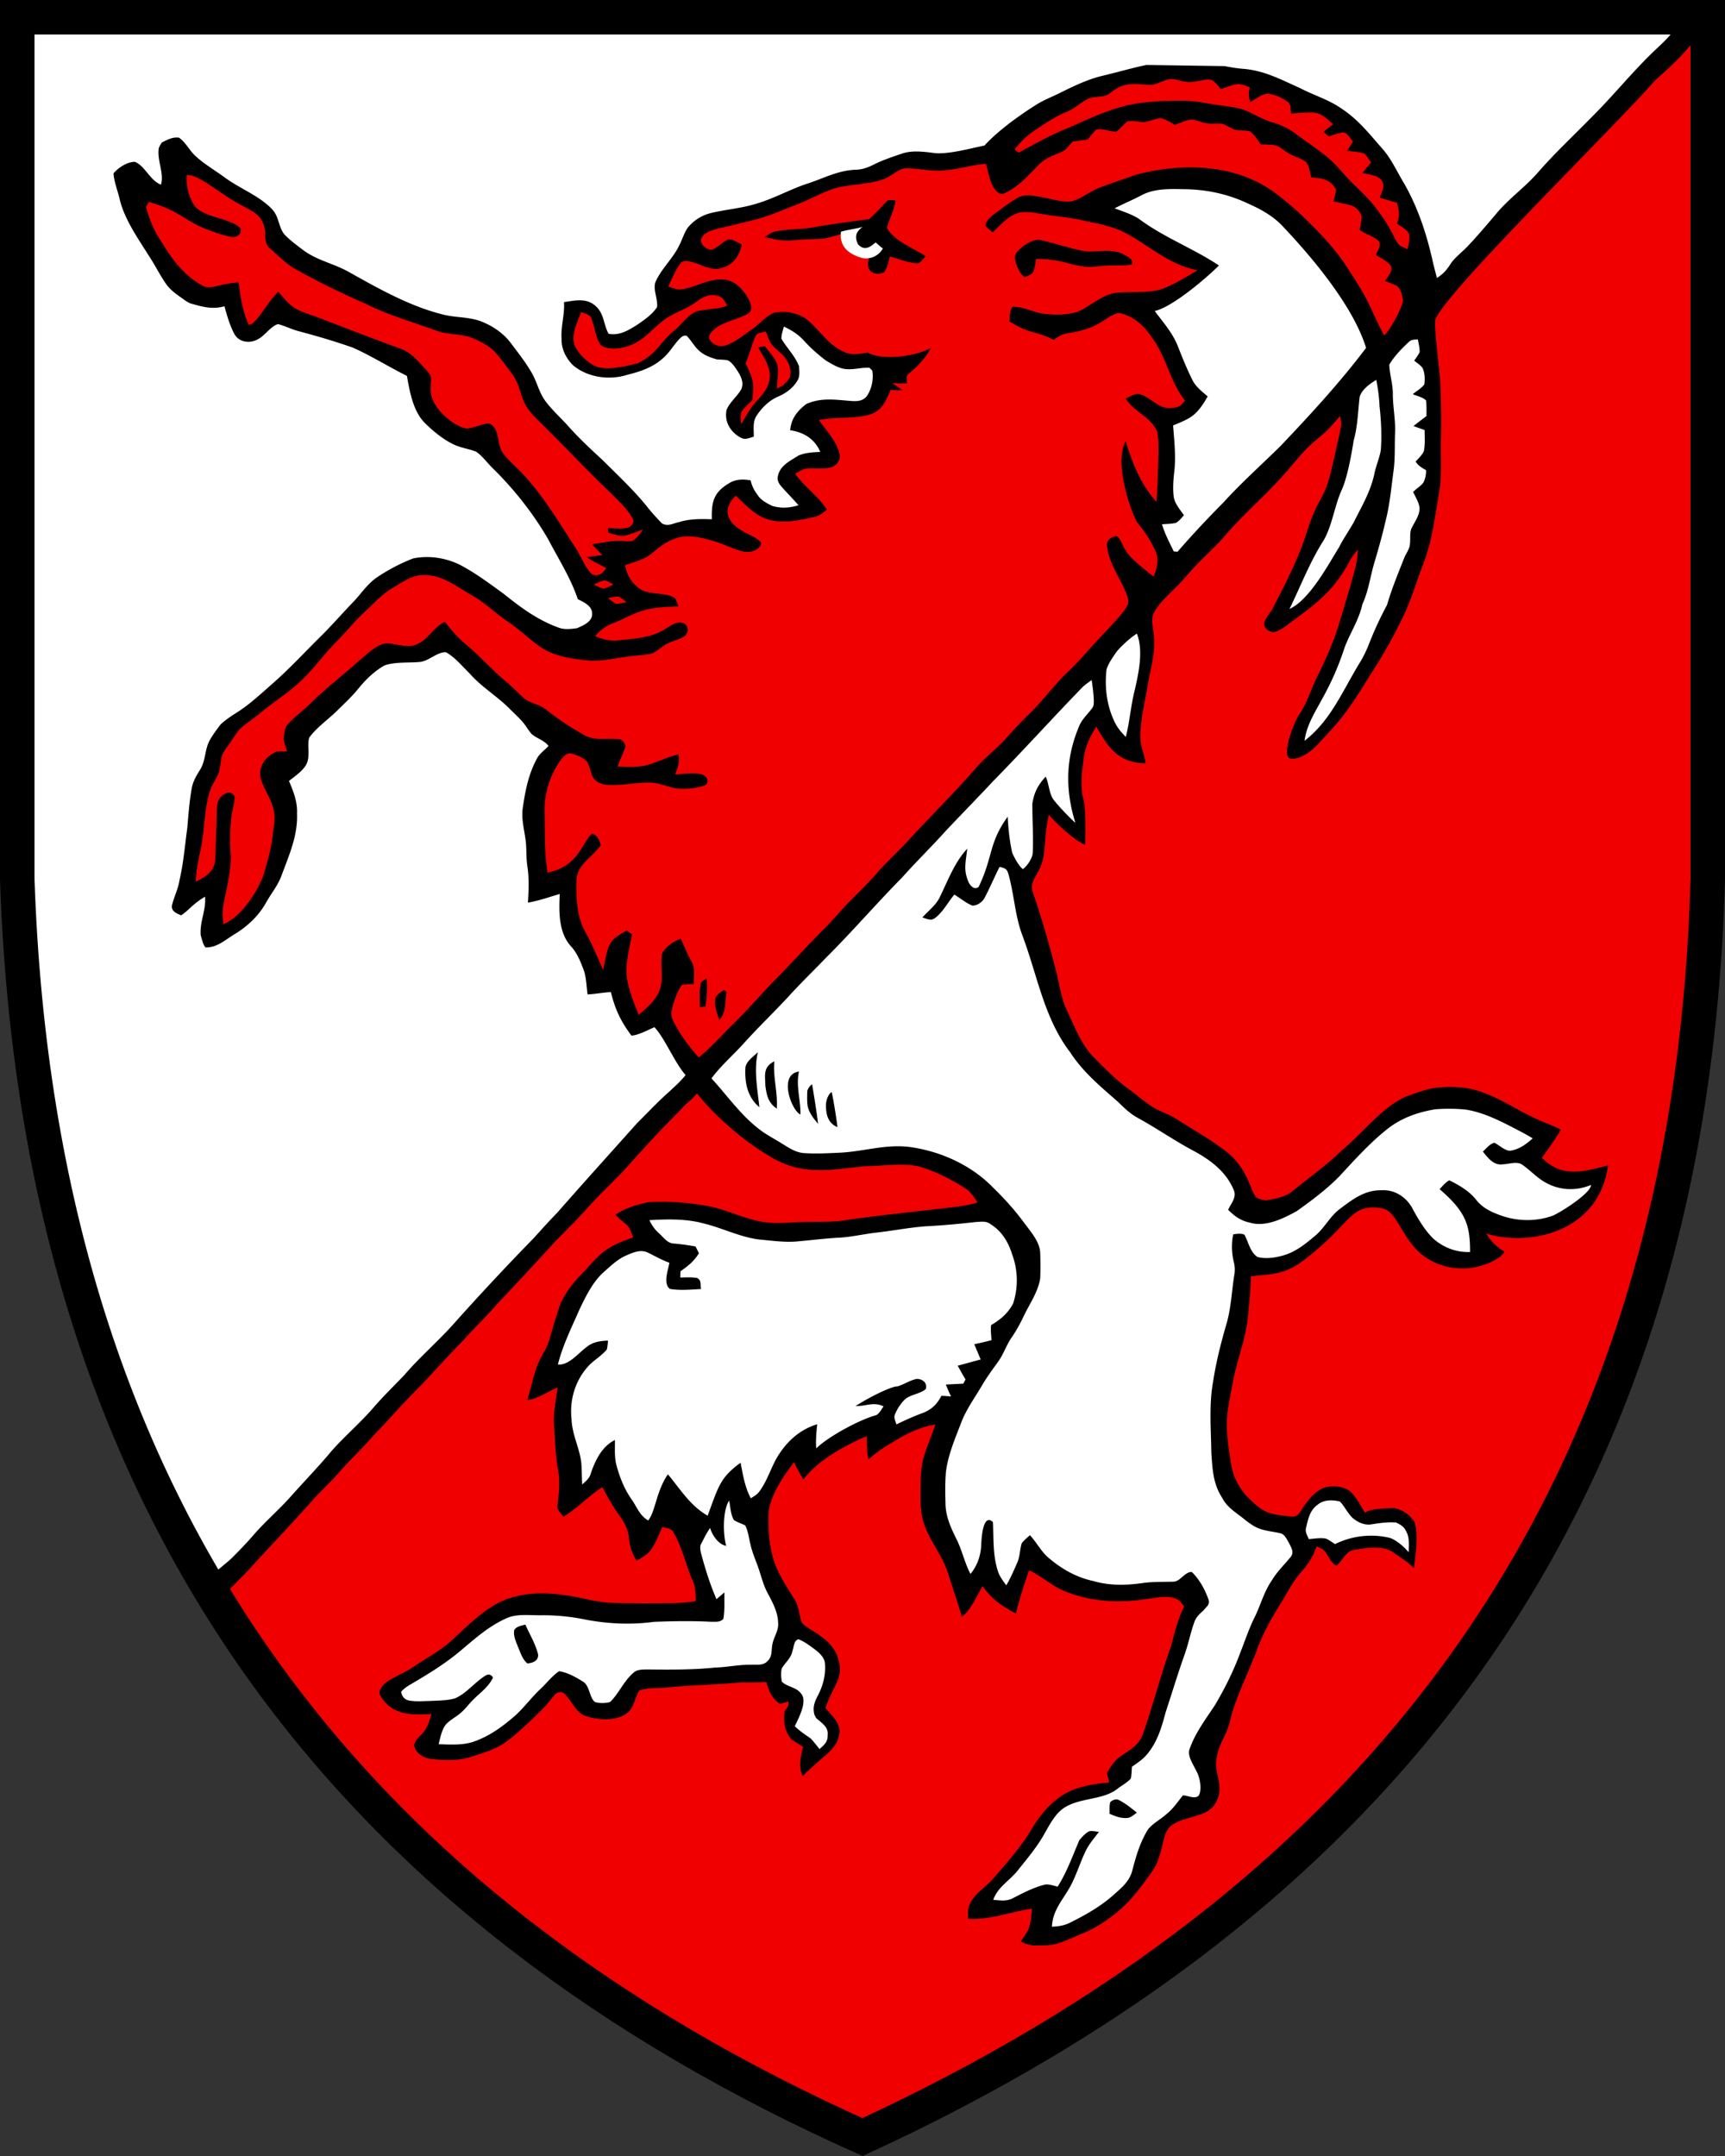 <?xml version="1.0" encoding="UTF-8"?>
<svg width="400" height="500" xmlns="http://www.w3.org/2000/svg">
<rect width="100%" height="100%" fill="#333333" stroke="none"/>
<path d="M4 4v199.84c2.146 64.343 17.227 117.61 42.88 161.594 4.315 7.1 8.929 14.036 13.747 20.78 4.427 5.867 8.621 11.725 13.539 17.206 2.177 2.562 4.23 5.2 6.63 7.56 4.923 5.592 10.386 10.715 15.62 16.018 3.396 3.167 6.924 6.201 10.334 9.363 12.127 10.418 25.002 19.95 38.627 28.315 13.424 8.281 27.449 15.487 41.922 21.752 4.821 1.879 9.674 3.683 14.472 5.627 1.37.508 2.59 1 4.034.363 1.095-.447 2.182-.852 3.277-1.28C320.799 436.742 392.106 347.807 396 203.84V4H4z"/>
<path d="M396 5.357c-.686 1.006-1.387 1.893-2.064 2.948l-4.108 4.642c-3.604 3.663-4.05 3.824-6.273 5.96-9.288 10.64-50.847 51.278-50.783 55.622.046 4.69.884 9.468 1.191 14.133.17 4.473.305 8.929.158 13.4-.137 4.257.3 8.111-.447 12.291-.962 5.678-1.594 11.104-3.67 16.52-1.388 3.538-2.46 7.199-3.969 10.682-2.406 5.285-5.323 10.404-8.494 15.271-1.352 2.21-2.713 4.396-4.18 6.508-1.465 2.112-3.037 4.148-4.806 6.055-1.178 1.265-2.315 2.574-3.54 3.789-1.562 1.59-4.2 3.14-5.86 2.715-1.846-.543.288-6.972 1.896-9.873 2.067-2.837 2.86-6.128 4.451-9.203 1.37-2.69 2.545-5.466 3.686-8.262 1.517-4.06 2.587-8.297 3.898-12.45.353-1.394.794-2.827 1.147-4.27.353-1.445.616-2.9.619-4.344a13.532 13.532 0 0 0-2.066 2.955c-3.454 6.53-8.044 9.934-13.121 13.607-1.283.949-2.766 2.25-4.356 2.562-1.174-.124-2.401-.984-2.117-2.305.39-1.086 1.21-2.059 1.838-3.021 3.02-5.878 6.142-11.815 8.094-18.172.742-2.329 1.636-4.6 2.8-6.754a27.855 27.855 0 0 0 1.838-3.928c.317-.912.564-1.844.793-2.783.894-3.589 1.673-7.19 2.424-10.81.16-.83-.086-1.57-.232-2.39-.326.376-.648.753-.97 1.13-1.323 1.644-2.835 3.056-4.49 4.367-2.703 2.172-4.611 4.747-6.884 7.341-4.674 5.403-10.2 9.988-14.793 15.455-1.815 2.026-3.805 3.802-5.697 5.75-1.75 1.778-3.268 3.75-5.041 5.51-1.756 1.792-3.93 3.667-5.153 5.871-1.008 1.596-.256 3.813-.174 5.6.422 4.18-.799 7.667-1.459 11.719-.665 3.812-1.634 7.75-1.666 11.627-.018 1.098.23 2.127.51 3.143s.596 2.02.711 3.072c-6.653-.174-8.769-3.997-11.43-8.527-1.27 2.044-2.546 4.513-2.848 6.873-.395 3.19-.939 6.28-.275 9.455.282.785.443 2.103.522 3.955.078 1.85.075 4.235.029 7.156-2.457-1.082-6.446-4.69-8.434-7.02-.458 2.054-.723 4.145-.865 6.243-.103 1.146-.17 2.25-.352 3.33-.18 1.08-.475 2.132-1.037 3.17-.825 1.788-2.206 3.205-1.441 5.29 2.122 6.188 3.904 12.476 5.527 18.81.692 2.928 1.054 5.8 2.37 8.545 1.754 3.736 3.402 8.122 6.353 11.03 2.484 2.527 5.08 5.13 7.94 7.206 1.667 1.223 3.25 2.55 4.933 3.756 1.893 1.37 4.063 1.879 6.039 3.125 4.037 2.594 8.083 4.818 11.896 7.806a15.661 15.661 0 0 1 2.945 3.149 19.567 19.567 0 0 1 2.078 3.787c.51 1.118.885 2.412 1.623 3.402.54.532 1.54.643 2.254.812 1.961-.31 4.225-.705 5.883-1.851 4.024-3.323 8.286-6.264 12.016-9.95 2.329-1.922 4.58-4.341 6.936-6.597 2.356-2.256 4.817-4.35 7.572-5.627 2.67-.912 5.06-1.962 7.92-2.182 2.703-.188 5.604-.15 8.226.592 1.948.55 3.745 1.301 5.49 2.156 1.748.856 3.444 1.817 5.196 2.782 4.513 2.473 7.165 3.142 9.244 4.265-1.68 2.831-3.02 4.563-4.422 6.533 4.761 4.822 9.798 3.157 15.355 1.772-.571 4.04-2.054 7.232-4.098 9.697a17.656 17.656 0 0 1-3.443 3.17c-3.778 2.66-8.43 3.834-12.771 3.955-2.896.08-5.656-.307-7.93-1.035.733 1.398 2.444 3.223 4.225 4.193-.252.548-.819 1.06-1.473 1.502a12.8 12.8 0 0 1-1.996 1.075c-4.85 2.1-10.553 1.722-14.916-1.33-3.062-2.1-4.603-5.178-6.523-8.221-.92-1.412-1.855-2.768-3.63-3.098-1.827-.298-4.013-.257-5.609.801-1.594 1.023-2.941 2.596-4.261 3.947a68.006 68.006 0 0 1-8.227 7.393c-1.527 1.132-3.263 2.14-5.105 2.658-2.333.664-4.63.696-7.06 1.008-.09 3.176-.392 6.349-.69 9.512-.564 5.306-2.646 10.049-3.54 15.26-.325 1.767-.697 3.485-.97 5.21s-.445 3.455-.367 5.245c.11 2.992.576 5.988 1.09 8.935.796 4.074 3.402 7.273 6.697 9.656 1.92 1.44 4.618 1.628 6.941 1.866 2.026.417 2.444-1.647 3.512-2.893 1.265-1.719 2.818-3.481 5-3.95 1.97-.383 4.464-.038 5.857 1.538 1.17 1.31 1.989 2.978 2.928 4.463 1.06-.882 3.875-.945 5.836-1.096 2.255-.16 4.556 1.466 5.7 3.322.845 3.244.18 7.219-.165 10.576a23.389 23.389 0 0 0-2.639-2.129c-.829-.582-1.64-1.1-2.539-1.74-2.364-1.348-5.872-.787-8.443-.379-2.19.18-2.84 2.393-4.344 3.717-1.232-.518-1.81-2.158-2.613-3.18-.467-.742-1.256-.93-2.008-1.3-.806 2.227-1.833 3.983-3.422 5.748-2.14 2.342-3.396 5.075-5.074 7.724-1.975 3.204-3.818 6.425-5.137 9.963-1.751 4.734-3.98 9.232-5.62 14.021-.704 2.15-.977 4.272-2.017 6.315-.87 1.742-1.654 3.482-1.96 5.425-.473 2.25.669 4.415.683 6.811.1 2.232-1.023 4.448-2.994 5.54-2.424 1.268-5.695 1.486-7.96 3.044-1.53 1.091-1.812 2.818-2.247 4.518-.495 2.255-1.093 4.41-2.445 6.32-2.158 3.057-4.502 6.283-7.33 8.744-2.704 2.37-5.724 4.36-9.065 5.71-2.415.964-5.036 2.433-7.635 2.589-2.273.1-4.33.382-6.365-.865.573-.875 1.164-1.741 1.701-2.635.256-.734.475-1.467.59-2.233.124-.916.196-1.825.27-2.746-5.042.775-9.557 2.65-14.771 2.362-.01-.926-.128-1.994.156-2.883 1.067-2.89 3.66-4.17 5.656-6.446 3.077-3.56 6.255-7.115 8.711-11.146 1.97-3.414 4.8-6.904 8.352-8.746 2.448-1.283 5.065-1.837 7.787-2.181.679-.077 1.363-.145 2.04-.223-.177-.724-.364-1.445-.552-2.164.94-1.508 1.751-2.951 3.281-3.945 2.082-1.443 4.079-2.487 5.051-4.989 2.374-6.746 4.102-13.71 6.545-20.43.802-3.208 1.606-6.305 3.055-9.298-.298-.38-.603-.756-.914-1.127-1.947-1.714-4.893-.922-7.229-.68-6.806 1.183-13.744.79-20.137-1.947-2.718-1.287-4.96-3.35-7.705-4.625-1.205 3.54-2.197 6.632-3.049 10.018-3.35-1.723-5.705-3.442-7.709-6.336-1.42 2.296-2.608 5.466-4.812 7.088-1.105-3.685-2.203-6.89-3.438-10.736-1.306-3.762-4.245-7.186-5.418-11.055-.802-2.57-.733-5.053-.728-7.711.04-2.75.06-5.35.888-8.002.756-2.393 1.816-4.67 2.535-7.077-3.267.582-6.302 1.919-9.11 3.65-1.577.999-3.496 1.902-6.343 4.433-.504-1.672-.353-3.598-.441-5.34-2.46.959-4.816 2.237-7.098 3.566-3.116 1.908-5.49 3.81-7.588 6.4-.642-.847-1.695-3.03-2.203-3.96-2.33 3.164-5.205 7.158-5.851 11.352-.21 4.766.135 10.02 2.386 14.328 1.022 2.13 2.339 4.07 3.563 6.082 1 1.604 1.08 3.28 1.58 5.039.216.853 1.32 1.407 1.988 1.884 2.296 1.425 4.493 2.77 5.881 5.184 1.12 2.076 1.55 4.793.504 6.979-.944 2.058-2.053 4.005-2.736 6.177 1.164 1.362 2.891 2.967 3.226 4.778.247 2.443-1.168 4.394-2.914 5.925-1.934 1.627-3.796 3.29-5.592 5.073-.907-1.827-.635-4.056.102-6.795-.885-.55-1.775-1.095-2.65-1.664a6.813 6.813 0 0 1-1.555-3.057c-.244-1.092-.246-2.248-.094-3.451.316-.48.626-.957.906-1.457.005-.288.006-.583.006-.871-.66.187-1.32.375-1.98.568-1.884-1.297-2.566-2.953-3.162-5.084-1.924.1-3.837.12-5.762.088-5.6.53-11.264.577-16.861 1.137-2.214.27-4.815-.043-6.896.79-1.06 1.748-1.159 4.144-2.997 5.345-2.53 1.728-6.4 1.45-9.199.593-2.493-.793-3.286-3.487-5.02-5.16-.521-.509-1.358-.647-1.939-.156-.903.75-1.592 1.815-2.347 2.709-.418.51-6.958 7.099-10.164 9.082-2.177 1.37-4.82 2.132-7.272 2.906-2.873.981-6.21.84-9.19.514-1.781-.183-3.915-1.39-4.011-3.37 1.072-2.761 2.624-1.628 3.984-7.07-2.329.156-4.605.227-6.632-.295-1.014-.262-1.966-.672-2.83-1.293-.863-.622-1.64-1.455-2.301-2.564-.743-.976.223-2.191.933-2.879 1.893-1.553 4.362-2.333 6.397-3.72 1.707-1.147 3.386-2.14 5.008-3.202 1.622-1.06 3.188-2.185 4.666-3.588 3.726-3.45 7.868-7.65 12.764-9.271 5.742-1.874 11.407-1.205 17.189.027 2.347.514 4.638.964 7.054 1.041 4.725.11 9.456.114 14.186.037 1.65-.023 3.273-.242 4.905-.476-.07-1.576-.048-3.03-.657-4.524-1.719-3.818-2.374-7.75-4.578-11.457-.555-1.027-1.587-.9-2.586-1.183-.743 1.719-1.438 3.567-2.492 5.12-.884 1.283-2.123 1.892-3.424 2.67-1.155-1.74-1.605-3.453-1.838-5.507-.21-2.04-1.21-3.68-2.392-5.299-1.444-1.966-2.558-4.106-3.72-6.242-3.214 2.035-5.76 4.888-9.038 6.873-.518-.784-1.537-1.62-1.353-2.627.293-2.75.623-5.419.119-8.178-.564-3.222-.697-6.441-.881-9.695-.173-1.648-.088-3.21.096-4.766.183-1.556.466-3.104.693-4.722-1.75.67-5.17 2.911-7.025 2.888 1.674-5.814 1.736-7.542 3.789-10.959 1.206-2.022 1.596-4.106 2.27-6.324a124.84 124.84 0 0 1 1.667-5.152c1.16-2.47 2.744-4.597 4.656-6.535 1.938-1.961 3.74-4.38 6.01-5.893 1.93-1.315 3.986-2.038 6.154-2.84-.362-.88-.675-1.874-1.252-2.639-.898-.93-2.025-1.584-2.845-2.615 2.223-1.522 5.098-2.416 7.728-2.902 4.455-.28 9.07.083 13.465.853 4.96.89 9.117 3.378 14.043 3.864 2.677.32 5.113-.058 7.803-.104 2.95-.105 5.945.034 8.883-.232 7.593-1.155 15.229-1.925 22.855-2.817 3.112-.385 6.118-.587 9.152-1.472-.793-1.347-1.653-2.575-3.01-3.414-3.263-2.09-6.802-3.845-10.523-4.963-4.223-.878-8.588-.072-12.88-.047-7.506.833-13.67 2.13-20.74-1.7-9.97-5.692-16.3-13.177-17.907-15.202-1.076 1.38-2.187 2.049-3.168 3.12-2.038 2.313-3.687 3.47-12.85 13.724-3.025 3.382-6.421 6.393-9.433 9.793-2.364 2.686-4.936 5.156-7.43 7.713a915.11 915.11 0 0 1-13.45 14.488c-2.533 2.97-5.398 5.614-7.95 8.56-3.67 3.67-7.062 7.61-10.701 11.307-3.382 3.341-6.44 6.976-9.776 10.367-2.667 3.144-5.72 5.903-8.406 9.024-1.989 2.282-4.244 4.294-6.242 6.572-4.743 5.34-9.696 10.477-14.49 15.775-.48.587-5.633 5.572-7.127 7.568a279.39 279.39 0 0 0 20.109 28.41c2.185 2.362 3.752 4.012 7.17 7.594-.14.196-.225.348-.362.541 3.606 4.15 7.371 8.156 11.211 12.096 1.167 1.2 2.364 2.37 3.553 3.55a301.24 301.24 0 0 0 8.768 8.353c1.252 1.145 2.491 2.3 3.763 3.427 4.085 3.616 8.243 7.165 12.541 10.59l.01.008.01.008.297.238a334.66 334.66 0 0 0 14.723 11.05l.137.093.191.137c.003 0 .007.004.01.005.004.005.007.005.011.008.21.148.435.282.645.43 9.587 6.742 19.634 13.071 30.1 19.014.11.062.212.127.32.19l.024.013.025.016.053.029c.554.314 1.104.63 1.66.941l.025.014a413.88 413.88 0 0 0 14.926 7.936c.003 0 .005.004.008.004l.008.005a446.11 446.11 0 0 0 17.684 8.477c.003 0 .007.006.01.006s.007.004.01.004c.602.273 1.177.575 1.78.846.314-.144.612-.3.923-.444.005 0 .008-.005.013-.006.005 0 .01-.005.014-.006 6.017-2.79 11.886-5.707 17.674-8.693.695-.358 1.381-.724 2.076-1.082 1.59-.83 3.199-1.64 4.77-2.484l.04-.024.04-.02a421.53 421.53 0 0 0 13.5-7.574c.306-.18.617-.354.922-.533a398.97 398.97 0 0 0 12.178-7.47c.727-3.164 1.644-5.857 3.234-6.872 1.674-1.02 5.024-1.17 8.729-1.138 16.64-11.566 31.893-24.303 45.713-38.238l.068.033c52.37-52.796 83.572-123.31 86.111-217.21l-.01-198.49zM271.49 18.33v.002c-1.627.12-3.333 1.468-5.02 1.344-1.956-.073-3.73-.458-5.668.078-1.352.275-2.324 1.06-3.41 1.842-1.416 1.22-3.633.523-5.306 1.416-1.668.917-2.998 2.25-4.803 2.965-2.865 1.164-5.308 2.905-7.852 4.633-1.632 1.114-2.947 2.534-4.189 4.056l.977.742c3.552-1.907 7.007-3.932 10.762-5.435 5.5-2.35 10.426-4.913 16.443-5.953 3.72-.554 7.52-.683 11.279-.64 2.9.035 5.55.697 8.4 1.081 2.113.321 4.077.435 6.062 1.315 1.915.852 3.67 1.94 5.7 2.535 2.008.59 3.856 1.41 5.529 2.68 2.443 1.838 5.032 3.502 7.389 5.445 1.97 1.614 3.408 3.543 5.177 5.353 1.902 1.984 3.888 3.657 5.602 5.825 1.636 2.08 3.147 4.235 4.334 6.613.477.876.909 1.888 1.596 2.621.573.394 1.255.655 1.888.94.215-1.11.654-2.488.338-3.602-.555-1.008-1.851-1.66-2.763-2.338.632-1.847.523-2.996-.036-4.834a177.83 177.83 0 0 1-3.964-1.17c.518-1.48 1.434-2.859.209-4.289-.52-.479-1.24-.75-1.997-.95-.757-.2-1.55-.329-2.212-.52.65-.803 1.314-1.601 1.978-2.391-.467-.696-.925-1.46-1.521-2.06-1.26-.45-2.7-.464-4.024-.679.238-.376.48-.748.719-1.123.216-.34.436-.678.652-1.017-.729-.73-1.518-2.461-2.75-2.031-.976.22-1.912.532-2.861.84-.426-.344-.85-.694-1.277-1.041.752-.596 1.51-1.183 2.267-1.774-1.119-.958-2.433-2.314-3.914-2.621-1.906-.261-3.928.06-5.848.143-.069-.424-.05-.98-.12-1.49-.073-.513-.235-.978-.663-1.223-1.36-.986-3.094-1.788-4.785-1.893-1.366.192-2.663 1.282-3.85 1.924-.472-1.293-.457-2.086-.15-3.41-.894-.312-1.898-.778-2.856-.75-1.306.174-2.58.768-3.832 1.175-.683-.715-1.357-1.75-2.273-2.168-1.82-.215-3.767.736-5.623.516-1.242-.15-2.492-.64-3.734-.682zm-2.379 9.063c-1.228.11-2.43.733-3.652.898-1.288.06-2.731-.402-3.996-.146-.963.697-1.665 1.722-2.637 2.396-1.485.004-3.17-.838-4.61-.498-.742.7-1.998 2.315-1.998 2.315s-2.364.33-3.492.48c-.82.945-1.453 1.92-2.64 2.424-1.852.807-3.638 1.372-5.1 2.852-2.438 2.415-4.821 5.315-8.121 6.718-.972.504-1.898-.513-2.406-1.242-.976-1.65-1.317-3.755-1.817-5.592-3.868.275-7.333 1.636-11.242 1.55-2.323.06-4.576-.49-6.886-.509-2.117-.17-3.631 1.79-5.592 2.506-3.658 1.315-7.862 1.133-11.568 2.196-2.952 1.036-5.72 2.568-8.639 3.709-3.345 1.297-6.75 2.826-10.229 3.638a369.6 369.6 0 0 1-7.998 1.924c-1.265.34-2.829.73-3.619 1.865-1.118 1.338.87 3.18 2.24 3.03 1.384-.49 2.424-1.89 3.826-2.366 1.027-.147 2.184.753 3.077 1.188-.582 2.516-1.739 4.418-4.278 5.307-2.594.999-4.802-.582-7.244-1.26-.87-.21-2.149-.545-2.746.367-1.177 1.568-1.92 3.513-2.758 5.283 1.081.394 2.01.857 3.198.656 3.268-.509 6.138-2.522 9.73-2.242 2.553.178 4.473 2.408 5.656 4.489.56 1.063 1.11 2.566-.119 3.404-2.286 1.348-5.093 1.687-7.334 3.273-.775.568-1.857 1.438-1.678 2.52.66 1.438 2.376 2.08 3.856 1.572 2.205-.752 4.147-2.387 6.053-3.693 1.733-1.178 3.255-3.166 5.22-3.877 2.934-.531 6.102.118 8.301 2.226 2.672 2.488 4.343 5.276 7.84 6.848 1.842.917 3.539.458 5.459.174 3.553 1.91 11.058.924 14.697-1.086-1.523 2.795-3.541 4.675-5.191 5.994-.696.44-.313 1.553-.391 2.246a39.926 39.926 0 0 1-3.395-.111c.807.578 1.617 1.147 2.428 1.715a93.407 93.407 0 0 1-2.771-.12c-1.095 2.333-1.822 4.579-4.452 5.573-3.846 1.31-8.172.564-12.19 1.435 1.631 2.388 4.234 5.01 4.761 7.897.34 1.513-.741 2.749-2.144 3.12-1.833.43-3.9.01-5.76.266-.847.197-1.631.75-2.383 1.172 2.181 3.066 5.306 5.144 7.387 8.297-.903.706-1.655 1.429-2.819 1.676-3.662.811-7.263 1.692-10.97.578-2.857-.86-5.23-3.482-7.362-5.476-4.836 4.8.999 7.86 1.715 8.277 1.329.848 3.22 1.4 4.174 2.666-.248 1.75-2.515 2.326-4 2.04-2.484-.534-4.762-1.853-7.223-2.52-2.713-.753-5.85-1.573-8.58-.555-2.095.632-3.696 1.92-5.328 3.308-1.934 1.636-4.101 2.077-6.416 2.907.435 2.516 1.79 4.6 4.025 5.86 2.26.987 5.349.473 7.485 1.72.357.604.609 1.296.869 1.947-2.428.188-4.72.143-7.104.707-2.95.637-5.22 2.12-8.066 3.22-1.756.68-2.935 1.582-4.158 3.003 1.842.81 3.567 1.205 5.59.966 3.651-.43 7.615-.58 10.75-2.689 1.26-.724 2.566-1.792 4.11-1.297 1.288.527 1.27 2.125.33 2.969-1.296.94-3.084 1.146-4.454 2.008-1.114.66-2.18 1.783-3.432 2.13-1.485.322-3.035.363-4.543.555-3.46.34-6.576 1.298-10.105.977-3.726-.335-8.014-1.004-11.117-3.24-2.51-1.751-4.666-3.945-7.223-5.649-3.043-2.022-5.514-4.585-8.726-6.345-3.41-1.91-6.404-4.478-10.51-4.528-2.988-.216-5.058 1.481-7.51 2.879-2.544 1.462-4.29 3.52-6.422 5.477-2.488 2.269-4.555 4.894-6.93 7.273-2.942 2.951-5.202 6.31-8.29 9.12-2.815 2.643-6.021 4.6-8.977 7.066-1.347 1.123-2.791 2.113-4.166 3.195-1.444 1.132-2.133 2.658-3.219 4.125-.577.848-1.339 1.714-1.682 2.685-.39 1.39-.339 3.043-.916 4.368-.605 1.342-1.434 2.489-1.902 3.91-1.434 4.615-1.16 9.341-2.223 13.94-.527 2.325-.951 4.65-1.048 7.034 2.09-.93 4.243-2.328 4.49-4.816a530.1 530.1 0 0 0 .418-12.332c.014-1.536.816-2.907 2.314-3.393.981-.298 1.315.093 1.832.867-.036 1.61-.65 3.194-.814 4.807-.252 2.594-.37 5.22-.188 7.824.39 4.234-1.013 8.752-1.714 12.928-.22 1.343-.056 2.637.091 3.975 4.803-1.975 8.677-9.098 9.5-12.045.847-3.102 1.779-6.173 1.98-9.33.294-1.82.61-3.488.11-5.317-.628-2.557-2.285-4.7-2.969-7.201-.577-2.805 1.263-5.11 3.752-6.127.783-.037 1.574-.046 2.358-.065-.27-.903-.56-1.8-.807-2.707.197-1.333.127-2.655 1.108-3.695 1.522-1.673 3.42-2.993 5.033-4.588 3.616-3.607 7.667-6.659 11.46-10.082 1.633-1.375 3.402-3.111 5.436-3.826 2.237-.527 5.234 1.133 7.512.225 2.96-1.017 4-3.969 6.879-5.358 1.466 1.938 3.039 3.734 4.918 5.29 3.176 2.61 5.857 5.728 9.01 8.372 1.517 1.247 2.86 2.672 4.318 3.983 1.494 1.324 3.497 1.402 5.143 2.658 2.823 2.278 5.888 4.26 9.037 6.053 2.452 1.329 5.252.55 7.892.884.885.01 1.364.898 1.557 1.655-.463 1.595-1.311 3.062-1.824 4.648 2.745.151 5.307.294 7.947-.65 2.053-.743 4.03-1.638 6.16-2.147.29 1.72-.127 3.094-.779 4.666 1.898-.128 3.928-.44 5.816-.137.793.146 1.88.861 1.668 1.791-.023.82-.719.862-1.338 1.114-1.705.444-3.498.639-5.257.506-2.32-.188-4.206-1.288-6.502-1.39-3.392-.127-6.98.8-10.367.499-1.28-.142-2.737-.792-3.223-2.07-.495-1.077-.632-2.445-1.31-3.407-.973-.88-2.292-1.465-3.557-1.763-1.031-.335-1.993.891-2.557 1.594-2.374 3.478-3.758 7.627-3.638 11.86.082 4.704-.055 9.52.673 14.167 2.333-.49 4.423-1.444 6.073-3.2 1.74-1.746 2.516-4.065 4.166-5.806 1.279.155 1.847 1.53 2.117 2.63-1.7 2.518-5.4 4.47-5.62 7.805-.145 4.18-.04 8.73 2.09 12.447 1.597 2.796 2.714 5.78 4.075 8.686.426-1.851.66-3.855 1.392-5.611.766-1.755 2.523-2.63 4.09-3.545.408.307.812.619 1.22.926-.486 2.548-1.147 5.136-1.294 7.726-.192 3.657 1.544 7.53 2.818 10.916 2-1.705 4.102-3.386 4.95-5.976.898-2.64-.004-5.756.523-8.336.903-1.55 2.63-2.688 4.266-3.348.843 1.714 1.495 3.503 2.453 5.166.999 1.618.586 3.551.595 5.367-.907.023-1.907-.05-2.783.203-1.068 1.54-1.682 3.439-2.195 5.23-.32 1.179-.292 2.198.291 3.288 1.553 2.998 3.563 5.789 5.832 8.287 3.03-2.416 5.411-5.252 8.197-7.951 3.185-3.094 6.04-6.48 9.133-9.656 3.965-3.982 7.704-8.18 11.682-12.154 2.306-2.282 4.332-4.821 6.656-7.09 2.08-2.062 4.147-4.125 6.059-6.352 2.066-2.35 4.38-4.436 6.53-6.722 5.234-5.775 10.82-11.206 15.94-17.086 2.246-2.658 5.07-4.67 7.352-7.288a102.16 102.16 0 0 1 5.37-5.632c3.117-3.04 5.571-6.568 8.766-9.551 2.69-2.54 4.989-5.388 7.532-8.065 1.705-1.8 3.428-3.614 5.004-5.525.522-.664 1.114-1.412 1.361-2.227.17-1.096-.44-2.35-.861-3.34-1.512-3.226-3.525-6.173-4.043-9.84-.266-1.383 1.04-2.394 2.328-2.398.665.495.995 1.465 1.394 2.18 1.136 2.686 4.042 4.671 6.219 6.523.307.22.615.446.922.66.729-2.24 1.406-4.184.137-6.406-.99-2.237-2.407-4.184-3.924-6.086-.962-1.192-5.647-13.207-2.777-18.914 1.814 5.592 3.39 9.68 7.113 14.061.34-2.594.31-5.256.44-7.882.058-2.736.248-5.574-.151-8.291-.312-.73-.802-1.408-1.283-2.036-1.907-2.154-4.52-3.216-6.086-5.755.917-.371 2.034-1.132 3.047-1.036 1.934.426 3.612 2.187 5.377 2.952 1.338.504 2.914.374 4.22-.194.38-.399.746-.81 1.118-1.222-.367-.513-.738-1.03-1.1-1.55-2.635-4.201-3.488-8.73-6.293-12.704-1.517-2.218-3.148-4.184-5.64-5.33-.9-.39-2.15-.98-3.118-.545-1.324.54-2.512 1.48-3.754 2.185-2.319 1.347-4.802 1.94-7.43 2.334-1.218.18-2.098.847-3.119 1.475-1.605-.734-3.217-1.356-4.931-1.787-1.93-.48-3.607-1.44-5.317-2.424.12-1.146-.038-2.5.74-3.42 2.632-.019 5.097 1.475 7.755 1.695 2.517.215 5.364.24 7.738-.718 2.63-1.274 5.353-3.776 8.42-4.211 3.267-.35 7.212.136 10.447-.8 3.048-1.063 6.018-2.986 8.515-4.437-7.059-1.31-11.918-6.422-17.95-9.252-2.81-1.192-6.068-1.732-9.051-2.392-3.3-.72-6.647-.933-9.965-1.543-1.792-.28-3.573-.606-5.305.127-2.003.843-3.673 2.818-5.254 4.271-.537-.45-1.082-.893-1.568-1.389-.234-1.14.917-1.979 1.668-2.644 1.765-1.31 3.538-2.658 5.398-3.822 1.838-1.164 4.18-.64 6.174-.246 2.136.399 4.524 1.177 6.697.906 2.42-.705 4.428-2.473 6.83-3.326 2.607-.95 5.24-1.853 7.858-2.774 4.63-1.306 20.39-4.782 32.52 4.194 2.393 1.856 4.749 3.8 6.907 5.925 3.694 3.602 7.392 7.53 10.123 11.93 1.004 1.581 2.032 3.148 2.986 4.762 1.984 3.36 3.294 6.994 5.21 10.398 1.63-1.51 4.572-7.3 4.355-8.322-.256-1.214-.56-2.957-1.906-3.4-.724-.345-1.498-.624-2.25-.899.568-.939 1.846-2.32 1.379-3.475-.816-1.146-2.356-1.81-3.516-2.58.38-.972 1.417-2.318.592-3.299-1.187-1.118-3.05-1.475-4.319-2.511.1-1.072.518-2.21.422-3.278-.44-1.132-1.44-2.172-2.648-2.45-1.265-.359-2.57-.574-3.854-.872.21-.894.52-1.837.54-2.763-1.143-2.406-3.355-2.6-5.73-2.815-.283-1.136-.426-2.575-1.15-3.52-.903-.796-2.258-1.112-3.326-1.662-1.242-.573-2.223-1.536-3.433-2.14-1.182-.367-2.54-.263-3.772-.34-.743-1.027-1.484-2.227-2.488-3.006-1.127-.317-2.384-.12-3.516-.394-1.03-.357-1.97-1.09-3.02-1.38-1.342-.118-2.672.164-3.968-.193-1.068-.243-2.177-.76-3.277-.773-1.237.22-2.454.778-3.622 1.232-1.06-.569-2.18-1.334-3.363-1.568zm-225.8 13.186c-.197 2.585.454 5.174 1.916 7.318 2.567 2.74 7.768 2.54 10.518 4.996.435 1.31-.71 2.177-1.924 2.067-2.099-.326-4.15-1.147-6.134-1.881-3.25-1.232-5.797-3.384-8.95-4.764-1.356-.6-2.774-1.035-4.185-1.484-.24.394-.485.784-.723 1.178.852 2.997 1.962 5.746 3.772 8.304 2.443 4.07 5.166 7.648 9.423 9.967 1.256.688 2.513.22 3.815-.055a23.676 23.676 0 0 1 4.484-.732c.44 3.34.942 6.741 2.35 9.83.81-.018 1.182-.592 1.705-1.12 1.838-2.107 3.113-4.573 5.162-6.525 1.32 1.49 2.562 3.144 4.367 4.084 1.361.705 2.901 1.141 4.34 1.686 6.512 2.475 13.005 5.028 19.56 7.393 2.598.935 4.05 2.836 5.864 4.779.436.518.978 1.064 1.225 1.701.17 1.407-.265 3.024.143 4.514.728 2.52 2.658 4.497 4.748 5.982 1.026.692 2.3 1.475 3.56 1.557 1.54-.142 3.07-.903 4.588-1.137.802-.21 1.347.5 1.787 1.059.967 1.636.746 4.003 1.791 5.625.76 1.146 1.847 2.13 2.814 3.097 5.55 5.174 9.785 12.337 13.9 18.69 1.411 2.057 2.293 4.646 3.993 6.46 1.416.716 2.641-.21 3.351-1.46-1.54-.766-3.073-1.51-4.494-2.481 1.201-.188 2.403-.33 3.604-.49a96.315 96.315 0 0 0-2.432-2.502c1.691-.233 3.374-.59 5.074-.784 1.398-.15 2.829.21 4.217.045 1.091-.463 1.866-1.81 2.59-2.713-1.498.518-3.034 1.252-4.606 1.477-1.15.06-2.37-.416-3.468-.728-.018-.357-.043-.71-.061-1.069 1.48.06 3.104.24 4.557-.082.894-.202 1.745-1.38 1.085-2.215-1.155-2.168-3.18-3.95-4.88-5.7-5.335-5.06-10.33-10.442-15.568-15.597-1.343-1.348-2.86-2.717-3.918-4.299-1.627-2.419-1.646-5.232-3.383-7.648-1.214-1.673-2.457-3.35-3.781-4.932-1.444-1.709-3.502-2.704-5.518-3.566-2.69-1.123-5.573-.687-8.336-1.723-5.514-2.025-11.012-3.529-16.279-6.168-5.779-2.53-11.434-5.289-16.93-8.379-1.984-1.306-3.722-3.01-5.482-4.595-.76-.642-.917-1.458-1.063-2.393.123-2.814-.66-4.85-3.152-6.28-1.352-.791-2.756-1.475-4.098-2.273-2.475-1.452-4.752-3.234-7.199-4.705-1.191-.688-2.32-1.326-3.736-1.33h-.002zm162.61 5.85a75.9 75.9 0 0 1 1.738.003c-.202 2.337-1.518 4.245-1.972 6.467 1.705 3.052 6.154 4.662 8.982 6.522-.705.623-1.225 1.83-2.306 1.623-2.035-.183-4.044-1.032-6.01-1.573-.343 1.173-.534 2.705-1.34 3.668-.95.503-2.592.525-3.272-.45-.802-.904-.3-2.27-.212-3.346a141.36 141.36 0 0 0 2.517-1.754c-.417-.412-1.009-.597-1.264-1.229-.576.457-.518 2.213-2.736 1.639-.986-.254-5.122-3.478-2.049-4.445l-7.021 1.834c-2.186.05-4.65.123-6.17.265-2.952.357-4.553-.004-7.445-.664.788-.554 1.468-1.114 2.445-1.3 3.025-.62 6.18-.442 9.223-1.034 1.248-.26 8.82-1.406 12.48-1.809.32-.3.643-.594.943-.884 1.224-1.12 2.267-2.4 3.469-3.533zm35.06 9.212c.21.012.423.046.636.104 2.929.706 5.812 1.618 8.754 2.297 3.478.902 6.637-.725 10.107.902.889.514 2.342 1.1 2.058 2.356-1.64.413-3.455.192-5.164.265-2.04.042-4.068.473-6.052.258-2.022-.23-3.965-.958-6.004-1.33-1.678-.33-3.35-.39-5.05-.459-.188 1.036-.268 2.248-.78 3.178-.52.55-1.205.832-1.91 1.066-1.215-.967-1.906-2.616-2.19-4.105-.275-1.265.69-2.03 1.53-2.787 1.118-.882 2.578-1.835 4.064-1.745zm-75.929 12.814a5.041 5.041 0 0 0-.814.084c-1.311.28-2.43 1.27-3.543 1.98-1.66 1.11-3.441 1.718-5.164 2.68-3.52 1.935-5.38 5.236-9.207 6.803-1.99.84-4.977 1.33-6.893.123-1.086-1.182-1.3-3.245-1.816-4.734-.198-.73-.398-1.618-.89-2.21-.6-.361-1.31-.572-1.966-.81-.816 2.181-2.328 5.215-1.59 7.54.752 2.038 3.377 4.55 5.44 5.228 2.883.742 6.331-.23 9.187-.83a16.419 16.419 0 0 0 3.865-2.676c1.553-1.659 2.852-3.487 4.64-4.931 1.704-1.37 3.124-3.58 5.122-4.46 2.392-.622 4.886-.495 7.246-1.347-.38-.62-.736-1.305-1.236-1.832-.68-.444-1.547-.627-2.379-.608h-.002zm12.55 8.434c-.868.265-2.066.184-2.456 1.174-.89 2.007-1.348 4.185-2.256 6.201.555 1.242 1.246 2.526 1.576 3.846.321 1.503.133 3.19 0 4.71-.86.822-1.9 1.66-2.51 2.696-.356.843-.137 1.975-.119 2.873 1.252-1.952 2.205-3.993 3.877-5.647 1.435-1.572 2.658-3.128 2.795-5.345.18-2.411-1.586-4.778-2.695-6.82.509-.103 1.02-.2 1.527-.296 1.04 1.343 2.443 2.798 2.938 4.444.284 1.764-.138 3.641-.102 5.433a39.74 39.74 0 0 0 1.43-.814c.554-.546 1.15-1.128 1.549-1.797.559-2.109-.372-3.776-1.733-5.32-.788-.757-1.722-1.436-2.41-2.28-.655-.884-1.009-2.045-1.412-3.058zM140.325 134.6v.002c-.916.082-1.824.586-2.662.93.724.357 1.488.824 2.285.98.812-.138 1.586-.638 2.324-.99-.637-.322-1.268-.702-1.947-.922zm3.162 3.74c-.83.005-1.672.215-2.482.365.577.464 1.166.969 1.812 1.33.83-.004 1.675-.215 2.485-.365-.577-.464-1.169-.972-1.815-1.33zm20.35 88.58c.202 2.177.058 4.326-.217 6.49l-1.318.15c-.032-1.75-.211-3.646.178-5.36.16-.729.812-.873 1.357-1.28zm4.031 2.625h.002c.193.16.385.32.573.487-.408 2.415.031 4.697-1.655 6.517-.509-1.517-1.21-3.403-.898-5.017.247-.842 1.313-1.464 1.978-1.987z" fill="#f00000"/>
<path d="m4.08 3.8-.004.001h.004zm0 .001v200.04c2.141 64.195 17.147 117.37 42.672 161.32l.007-.008c.271.467.526.949.8 1.414 2.039-1.732 3.662-3.026 5.838-4.902a93.512 93.512 0 0 0 4.975-5.202c2.647-3.147 5.776-5.84 8.57-8.869 3.303-3.738 6.783-7.294 9.976-11.134 3.01-3.394 6.497-6.358 9.475-9.785 2.335-2.73 4.895-5.19 7.362-7.781 3.519-4.115 7.635-7.649 11.264-11.672a611.67 611.67 0 0 1 18.823-20.17c1.734-1.94 3.473-3.864 5.295-5.722 6.133-7 12.39-13.92 18.593-20.86 2.459-2.441 4.821-4.98 7.418-7.27 1.036-.977 2.607-2.326 3.835-3.885-2.453-2.694-4.92-8.732-7.241-11.099-1.662.747-4.01 1.956-5.337 1.936-2.72-3.655-3.84-6.426-4.757-10.082-1.812.106-3.589.454-5.396.546-.29-1.946-.271-4.086-.992-5.89-.701-1.834-1.386-3.563-2.684-5.073-3.101-3.225-2.971-8.173-2.788-12.335-2.45.734-4.845 1.571-7.373 2.016.17-2.78.308-5.514-.11-8.28-.233-1.523-.234-3.05-.285-4.583-.11-3.018-1.137-5.653-.848-8.74.61-4.281 1.354-8.35 3.529-12.154.647-.986 1.705-1.71 2.498-2.583-1.064-1.357-2.669-1.698-3.898-2.748-.821-.895-1.373-2.01-2.19-2.914-.927-1.045-1.975-1.991-2.962-2.987-2.945-2.964-6.488-5.004-9.253-8.165-1.716-1.67-3.373-3.747-5.478-4.913-2.019-.12-3.9 1.995-5.987 2.239-2.486.257-5.807-.07-8.29.825-2.32 1.316-4.345 3.266-6.015 5.335-1.55 1.913-3.398 3.624-5.16 5.35-2.027 1.967-4.616 3.762-6.268 6.06-.546 1.844.345 4.353-.71 6.28-.702 1.234-1.991 2.21-3.093 3.073-.293.225-.591.45-.89.67 1.038 2.464 1.992 4.828 1.868 7.567.206 5.028-1.78 9.523-3.492 14.11-.867 2.546-2.536 4.437-3.803 6.762-1.738 3.02-4.293 5.349-7.243 7.156-2.228 1.34-3.944 3.048-6.665 3.033-.633-.693-.832-1.917-1.13-2.847v-.002c-.257-3.156 1.286-5.813 1.007-8.937-1.138.693-2.212 1.469-3.19 2.382-.747.697-1.493 1.391-2.355 1.95-1.115-.467-2.415-.97-2.094-2.45.482-1.905 1.39-3.652 1.697-5.616.95-4.065 1.275-8.194 1.84-12.317.252-2.982.473-6.001.991-8.946.275-1.675 1.094-3.046 1.975-4.464 1.358-2.174.996-4.656 2.271-6.886.716-1.262 1.588-2.44 2.474-3.591 1.05-.978 2.225-1.79 3.44-2.562 3.093-1.885 5.9-4.536 8.624-6.926 3.84-3.368 7.267-7.084 10.882-10.671 2.794-2.725 5.326-5.684 8.042-8.478 1.807-1.959 3.161-4.075 5.437-5.584a42.662 42.662 0 0 1 8.208-4.273c3.904-.808 8.244-.06 11.703 1.935 3.266 1.812 6.29 4.082 9.308 6.27 4.01 3.22 7.95 6.147 12.859 7.881 1.326.464 2.771.271 4.13.092 1.407-.615 3.592-1.487 3.514-3.349.014-1.564-1.345-2.357-2.56-3.009-.248-.12-.501-.238-.753-.358-1.68-5-4.455-9.271-6.873-13.914-3.463-5.95-7.735-11.392-12.626-16.237-1.385-1.293-2.527-2.992-4.082-4.07-1.702-.68-3.565-.872-5.24-1.693-2.371-1.138-4.49-2.869-6.371-4.694-2.936-2.638-3.79-7.467-4.436-11.183-4.207-2.101-8.244-4.635-12.538-6.562-4.198-1.472-8.486-2.728-12.784-3.87-1.56-.432-3.015-1.194-4.58-1.584-1.71.523-2.923 2.55-4.52 3.431-1.793 1.092-4.316.913-5.495-.978-1.134-2.023-1.785-4.37-2.4-6.6-2.766.83-5.265.1-7.925-.67-.666-.276-1.276-.725-1.854-1.152-1.372-.968-2.685-1.867-3.685-3.247-1.427-2-2.5-4.24-3.848-6.296-2.615-4.184-5.908-8.766-7.018-13.606-.455-1.918-1.271-3.881-1.39-5.85 1.137-1.335 3.174-2.67 4.963-2.664 2.386.972 3.459 4.31 6.042 5.292.803-2.666-1.019-5.78-.491-8.528.165-.45.45-.872.716-1.27 1.312-.63 2.44-1.3 3.959-1.098 1.555 1.06 2.422 3.006 3.84 4.272 2.078 1.918 4.607 3.354 6.878 5.043 3.454 2.532 8.1 4.244 10.968 7.4 1.642 1.811 1.354 4.443 3.093 6.072 1.238 1.206 2.644 2.257 4.029 3.294 3.216 2.404 6.996 3.061 10.583 5.066 6.79 3.817 14.172 7.982 21.774 9.854 2.987.789 5.95.487 8.923 1.624 2.652 1.033 5.173 2.743 6.88 5.05 1.647 2.18 3.354 4.364 4.739 6.722 1.353 2.299 1.725 4.658 3.322 6.786 1.555 2.065 3.537 3.812 5.247 5.748 2.464 2.748 5.134 5.262 7.854 7.748 3.651 3.643 7.57 7.276 10.745 11.322.977 1.202 2.033 2.338 3.106 3.453 1.409.807 2.591-.025 4.045-.323 2.492-.761 4.95-.713 7.52-.635-.07-3.941.328-6.193 4.033-8.374 1.51-.945 3.266-.954 4.968-.651.423 1.805 1.105 2.71 1.949 3.848.812.94 2.015 1.589 3.13 2.107 2.101.574 3.96.45 6.024-.178-.977-1.124-2.002-2.205-3.025-3.292-.904-1.092-2.188-2.017-1.72-3.613.523-2.363 2.904-3.441 4.753-4.634 1.628-.679 3.308-.75 5.042-.829-1.285-3.01-3.784-4.557-6.998-5.036.222-1.92.874-3.868 3.733-6.069 3.633-1.624 7.004-.94 10.794-.688 1.312.06 2.495-.107 3.325-1.235 1.069-1.647 1.564-3.913 1.193-5.844l-.638-.633c-1.995-.138-3.89.578-5.941.234-1.464-.284-2.88-1.16-4.15-1.918-1.84-1.399-3.511-2.853-5.066-4.569-1.322-1.482-2.918-2.483-4.702-3.314-.22.909-.596 1.891-.56 2.827 1.299 2.225 3.17 3.946 4.097 6.436.04 1.124.233 2.345-.423 3.336-1.036 1.688-2.6 2.83-4.389 3.619-2.078.867-3.804 2.569-5.028 4.422-.961 1.447-.65 3.125-.667 4.78-.012.046-.02.096-.03.141-.824.179-1.666.633-2.475.41-1.093-.3-4.564-2.56-3.826-6.565.647-1.826 2.575-3.243 3.46-4.95.593-1.409-.06-2.826-.812-4.028-.61-.913-1.325-2.082-2.325-2.596-.83-.17-1.711-.161-2.555-.221-1.5-.44-2.891-.917-4.075-1.977-1.183-1.027-1.863-2.454-2.964-3.523-.605-.05-.92.063-1.357.485-1.513 1.427-2.441 3.323-4.047 4.694-2.376 2.17-5.225 3.128-8.29 3.885-4.206 1.349-9.345.643-12.735-2.307-1.565-1.652-2.602-3.692-2.542-6.014-.202-2.904.756-5.628.563-8.528 2.44-.344 4.97-1 7.08.692 2.284 1.817 1.991 4.326 3.253 6.648 2.454.477 4.44-.71 6.436-1.95 1.707-1.155 3.67-2.473 4.804-4.22.247-1.9-1.033-4.147-.33-5.909 1.33-2.996 4.009-5.355 5.468-8.388.697-1.33 1.113-2.857 1.953-4.095 1.422-1.748 3.399-2.996 5.601-3.482 3.464-.808 7.007-1.066 10.438-2.153 4.065-1.193 7.712-3.298 11.735-4.624 3.909-1.266 7.043-3.059 11.222-3.224 1.505-.023 2.835-.524 4.16-1.185 2.11-1.069 4.336-1.799 6.57-2.551 2.197-.77 4.867-.472 7.138-.174 3.215.518 8.786-1.067 11.965-1.691 3.026-3.312 7.776-6.81 12.137-9.549 1.596-.986 3.29-1.647 4.97-2.46 3.21-1.6 6.568-3.256 10.064-4.123 3.492-.818 6.877-1.827 10.381-2.559l18.126.266c1.43.269 2.851.509 4.239.624 4.927.358 8.864 2.51 13.277 4.483 3.376 1.752 6.721 2.674 9.823 4.89 3.743 2.509 6.267 5.766 9.24 9.134 2.192 2.49 3.399 5.37 5.11 8.164 3.285 5.78 5.286 12.022 6.698 18.495.275 1.11.564 2.22.862 3.326 1.496-.9 2.403-2.02 3.316-3.484 1.069-1.436 2.5-2.495 3.785-3.83 2.317-2.436 4.479-5.006 6.653-7.57 2.844-3.44 6.492-5.996 9.465-9.34 4.12-4.752 8.716-9 13.1-13.51 4.589-4.587 8.695-9.654 13.333-14.196 1.606-1.592 3.315-3 4.737-4.776a59.56 59.56 0 0 0-3.75-.129l3.003-3.812H4.076zm268 40.042c-2.546.01-5.177.248-7.375 1.439-2.05 1.087-4.198 1.959-6.248 3.032 1.89.707 3.748 1.29 5.492 2.33 5.832 4.396 12.66 6.895 18.708 10.924-3.363 3.323-10.906 9.67-14.896 10.559 2.018 2.711 4.128 5.033 5.394 8.23 1.027 2.643 2.106 5.286 3.372 7.823.849 1.624 2.17 2.574 3.514 3.758-.982 1.707-2 3.352-3.602 4.55-1.289.954-2.954 1.547-4.422 2.19.28 3.422.629 6.709.34 10.163-.248 2.092-.463 4.363-.174 6.46.28 1.587 1.469 2.88 2.354 4.198-.573.605-1.143 1.39-1.89 1.77-1.037.24-2.144.234-3.2.322.666 2.225 1.735 4.23 2.74 6.308l.872.055c3.4-3.936 6.946-7.703 10.607-11.396 4.225-4.665 8.927-8.816 13.373-13.234 7.563-7.965 14-15.044 19.733-22.644-3.001-9.763-12.626-21.158-19.55-28.435-2.325-2.39-5.111-3.835-8.12-5.175-4.542-2.124-9.513-3.152-14.524-3.189-.81-.02-1.65-.042-2.498-.039zm-72.044 8.786c-2.12.552-3.182.591-5.023 1.103-.444 3.404 1.752 5.186 4.784 6.065.673.218 3.315.498 4.939-2.174-.622-.434-1.252-1.006-1.674-1.414-1.4 1.211-2.676 2.014-4.106.432-.43-.881-.64-1.812-.191-2.706a4.175 4.175 0 0 1 1.27-1.306zm128.74 26.083c-.776.06-1.464-.01-2.065.577-1.688 1.55-3.4 3.298-4.555 5.284.068 2.216.807 4.396.82 6.64-.018 3.07.643 6.052.515 9.12-.124 3.111.06 6.111-.399 9.204-.505 3.798-.86 7.724-1.832 11.418-.73 3.193-1.618 6.34-2.55 9.474-1 3.33-1.334 6.518-2.793 9.697-.761 3.574-2.946 6.843-4.125 10.047-3.967 12.173-8.419 15.328-9.297 21.633 6.13-4.757 8.747-11.478 12.826-18.14.918-1.473 1.623-3.039 2.26-4.654 1.17-3.019 2.533-5.863 4.051-8.726 1.157-3.96 2.608-7.4 4.112-11.22.367-.71.813-1.427 1.07-2.183.357-1.299.013-2.767.37-4.061.69-1.656 2.033-3.147 1.987-5.046-.151-1.285-.96-2.528-1.491-3.693l.582-.536c.624-.541 1.473-1.056 1.881-1.785.372-.84.578-1.803.532-2.725-1.014-.58-1.8-1.02-2.417-1.997.665-.72 1.477-1.485 1.899-2.375.344-1.583.189-3.313.193-4.933a172.85 172.85 0 0 1-2.582-.926c.99-.79 1.998-1.56 3.012-2.32-.01-1.194.05-2.419-.105-3.602-.725-.794-2.12-1.027-3.074-1.472.872-.734 1.995-1.349 2.679-2.253.179-1.247.129-2.77-.467-3.904-.523-.624-1.249-1.11-1.891-1.61.445-.634.936-1.286 1.27-1.983.029-.982-.246-1.985-.416-2.949zm-9.631 9.39c-1.468.872-3.36 2.226-3.86 3.932-.412 3.423-.44 6.739-1.38 10.082-.046.171-1.134 7.925-2.79 11.515-1.66 3.716-2.17 8.084-4.115 11.57-3.347 5.262-5.217 10.35-7.985 16.02 4.615-2.064 8.966-10.244 11.467-14.272 1.014-2 2.29-3.825 3.4-5.761 1.894-3.817 3.942-7.166 4.827-11.377.376-1.877 1.21-3.648 1.49-5.53.229-3.357.065-6.793-.311-10.132-.078-2.055-.367-4.034-.743-6.047zm-55.515 58.833c-.275.183-.547.367-.813.555l-.43.322c-.537.423-1.039.875-1.543 1.334-.808.738-1.596 1.532-2.229 2.422-.752 1.156-1.657 2.377-2.033 3.717-.468 4.225.073 8.468 1.959 12.304.628 1.266 1.532 2.308 2.514 3.308.927-3.597 1.161-7.312 2.088-10.913.913-4.01 2.014-9.098.487-13.048zm-10.483 10.76v.005l.002-.002zm0 .005c-.692.495-1.384.99-2.026 1.554-7.01 7.216-13.758 14.712-20.79 21.864-3.62 3.876-7.328 7.662-10.97 11.515-3.322 3.711-6.894 7.175-10.203 10.9-6.019 6.097-11.566 12.557-17.645 18.599-2.615 2.739-5.34 5.367-7.914 8.147-3.629 4.005-7.57 7.722-11.189 11.75-2.436 2.706-5.289 5.151-7.431 8.064 4.041 4.4 6.977 8.872 11.909 12.41 1.67 1.105 3.437 2.06 5.13 3.133 1.408.872 2.734 1.664 4.436 1.783 2.757.18 5.546.033 8.303-.096 5.574-.275 10.428-2 16.075-1.339 7.276.977 14.428 4.218 19.557 9.535 2.574 2.514 4.955 5.148 7.084 8.057 1.481 2 3.582 4.32 3.734 6.903.06 2 .098 4.039-.008 6.03-.454 3.023-2.474 5.913-3.781 8.647-.822 1.743-1.73 3.413-2.822 5.005-1.243 1.77-1.85 3.84-3.12 5.592-1.28 1.793-2.596 3.551-3.71 5.464-1.758 3.005-3.676 5.533-4.91 8.79-1.39 3.61-3.068 7.545-3.513 11.404-.207 2.445-.156 4.922-.096 7.376.073 3.037 1.28 5.574 2.583 8.235 1.298 2.587 1.843 5.427 3.21 7.987 1.651-1.969 2.455-4.481 2.5-7.027.345-6.399 1.918-5.754 2.712-4.987.188 3.945-.082 7.652 1.193 11.52.426 1.202 1.16 2.12 1.894 3.147 1-1.693 1.752-3.451 2.546-5.263.647-1.45.578-3.064 1.046-4.514.527-.697 1.257-1.266 1.904-1.853 1.514 1.647 2.49 3.597 4.12 5.083 3.036 2.633 6.529 4.674 10.492 5.523 3.767 1.115 7.642 1.043 11.5.492 2.368-.344 4.878-.244 7.264-.326 1.536-.101 2.605-2.358 4.16-2.239 1.743 1.702 3.018 4.014 3.83 6.29.463 1.234-.445 1.77-1.128 2.614-.904.826-1.756 1.583-2.15 2.79-.863 2.431-1.36 4.983-2.222 7.423-1.587 4.455-2.945 8.978-4.422 13.465-.895 3.368-1.817 6.56-4.014 9.35-1.046 1.376-2.377 2.27-3.785 3.23-.064.898-.082 1.821-.243 2.711-.798.922-1.974 1.555-2.956 2.28-3.472 2.88-8.941 2.036-12.777 4.702-1.885 1.385-3.078 3.675-4.211 5.665-1.665 3.06-4.026 5.853-6.206 8.587-2 2.564-4.579 3.754-5.781 6.915 1.61.129 3.037.421 4.542-.363 2.413-1.234 4.707-2.454 7.362-3.142.968-.206 2.106.24 3.046.46 2.147-3.41 3.446-7.094 5.02-10.77.61-.752 1.307-1.485 2.119-2.008.715-.284 1.683.01 2.436.055-1.074 1.473-2.215 2.71-3.01 4.311-1.568 3.175-2.385 6.478-4.316 9.506-1.656 2.67-3.441 4.882-3.574 8.19 1.537-.056 2.954-.286 4.33-1.001 3.505-1.753 6.832-3.637 9.796-6.23 1.894-1.71 3.863-3.217 4.51-5.818.858-3.303 1.81-6.569 3.636-9.51 1.124-1.408 2.882-2.308 4.222-3.505 1.587-1.248 2.625-2.834 3.873-4.39 1.21.024 2.754.933 3.632.083.799-1.135.455-4.074-.559-5.827-.665-1.431-2.06-3.327-1.546-4.946 1.353-3.867 3.73-6.926 5.9-10.239 2.285-3.858 4.302-7.9 5.858-12.112 1.087-2.748 1.977-5.505 3.294-8.157 1.468-2.936 2.184-6.004 4.092-8.733 1.193-2.005 2.853-3.56 4.303-5.35.876-1.055.155-2.184-.354-3.212-.477-.798-1.018-2.12-2.04-2.303-1.56-.371-3.199-.487-4.768-1.042-1.257-.436-2.325-1.238-3.366-2.04-2.014-1.685-4.133-2.753-5.377-5.194-2.106-3.252-2.218-6.698-2.479-10.432-.069-5.358-.568-11.147.409-16.432.702-4.573 1.83-9.043 3.124-13.474 1.092-3.794 1.184-7.62 1.826-11.482a6.838 6.838 0 0 0-.11-2.66c-.54-2.134-.637-4.404-.173-6.56.802-.12 1.847-.285 2.604.086.927 1.684 1.323 4.088 3.048 5.175 1.94.487 4.17.15 6.068-.404 2.881-.867 5.074-2.673 7.336-4.577 2.216-1.89 3.349-4.441 5.707-6.208 3.005-2.248 5.767-4.395 9.73-4.303 2.996-.156 5.67 1.62 7.056 4.207 1.33 2.478 2.854 5.06 4.882 7.047 2.349 2.06 5.353 3.197 8.49 3.073 0-6.14-.872-9.262-7.065-14.571.674-.711 1.376-1.605 2.252-2.059 2.629 1.306 4.73 2.61 6.258 4.56 1.46 1.867 3.455 2.785 5.629 3.57 3.872 1.408 8.28 1.482 12.157.05 1.994-.881 8.792-5.205 8.817-7.104-3.62 1.491-7.496 1.28-10.892-.759-1.793-1.083-3.202-2.619-4.895-3.816-1.275-1.07-3.229-.222-4.757-.204-2.087.262-3.373-1.532-4.534-2.95.757-.725 1.633-1.82 2.688-2.063.707.386 1.318.862 1.993 1.293.637.326 1.183.688 1.935.518 1.991-.385 3.456-1.514 4.933-2.821a48.404 48.404 0 0 0-2.327-1.336c-4.129-2.147-8.693-4.692-13.332-5.352a40.216 40.216 0 0 0-6.933-.051c-3.95.642-7.725 1.95-10.914 4.422-4.12 3.207-7.807 7.323-11.34 11.14-2.954 3.014-6.422 5.596-9.85 8.041-3.146 1.74-7.309 3.804-10.942 2.657-2.019-.394-3.57-1.523-4.978-2.963.688-1.496 2.074-2.933 1.267-4.654-1.757-4.156-5.22-6.77-9.056-8.89-4.468-2.344-8.593-5.243-13.015-7.68-1.876-.986-3.317-2.404-4.817-3.872-4.065-3.56-8.075-6.877-11.042-11.47-6.001-7.826-7.593-17.822-10.974-26.85-1.799-4.693-1.923-9.358-3.244-14.174-.38-1.464-.715-1.583-2.12-1.932-1.201 2.34-2.206 4.78-3.43 7.1-.533 1.056-1.666 1.845-2.845 1.895-1.51-.596-2.836-1.72-4.207-2.569-1.514 1.767-2.719 4.212-4.632 5.533-.904.601-1.873.038-2.786-.228 1.294-1.46 3.101-2.814 3.959-4.562 1.922-3.882 3.444-8.165 6.442-11.386-.392 3.43-.9 4.929.317 7.792.44.871 1.371 1.856 2.33 1.067 3.392-7.062 2.273-10.094 6.733-16.286.25 5.313 1.074 8.436 1.074 8.436.546 1.207 1.463 2.94 2.436 3.737 1.027-.72 2.216-2.543 2.29-3.727.183-3.808-.097-7.647-.083-11.455.321-2.117 1.007-4.029 3.093-6.276.739 1.578.753 3.556 1.629 5.07.922 1.358 4.017 4.577 5.255 5.646-2.412-7.749-2.284-15.136.987-22.685.73-1.555 1.954-2.592 2.93-3.945.405-.555.35-1.17.355-1.822-.05-1.559-.28-3.126-.491-4.67zm-77.393 86.312c-1.006 3.941-.084 8.844.338 12.759-2.945-2.44-3.394-6.021-3.255-9.029.05-1.496 1.792-2.653 2.917-3.73zm3.803 2.123c-.329 3.748.815 7.114.563 10.972-2.009-1.425-2.31-2.955-2.646-5.31-.02-2.325-.643-4.326 2.083-5.662zm5.705 2.368c-.733 3.403.42 6.574.35 9.96-2.043-.844-5.223-9.273-.35-9.96zm3.06 2.971c.448 2.686 1.05 6.442 1.382 9.175-.858-1.07-1.886-2.221-2.356-3.83-.242-1.138-.18-2.489-.159-3.675.039-.617.752-1.512 1.132-1.67zm4.545 1.81c.45 2.067 1.076 5.984 1.33 8.116-1.927-.816-2.698-2.479-2.665-5.15.015-1.23.65-2.7 1.335-2.965zm-39.159 29.544c-1.052.027-2.096.08-3.122.14.6 1.267 1.247 2.165 2.28 3.101 1.027.89 1.894 2.29 3.39 2.317 1.692.142 3.358.391 5.028.68.261.523.526 1.045.788 1.568-1.078 1.794-2.568 3.014-4.27 4.174l-.07 1.451c1.289.004 2.657-.124 3.927.123 1.074.56.689 1.547.886 2.565-2.363.115-4.872.377-7.216-.04-1.624-1.262-.386-4.363-.116-6.065-1.766-.629-3.363-1.566-5.042-2.378-1.652-.757-3.389-.004-4.921.675-2.074.903-3.544 2.358-5.215 3.836-2.523 2.23-4.187 5.61-5.618 8.616-1.831 4.174-3.947 8.417-5.049 12.845 2.514.27 4.732-2.644 6.599-3.993 1.454-1.23 3.164-1.475 5.013-1.544a14.392 14.392 0 0 1-.256 2.045c-1.147 1.436-2.908 2.413-4.188 3.761-3.097 3.308-4.502 7.864-4.006 12.354.11 3.625 1.799 6.53 2.248 10.047.165 1.716.114 3.445.229 5.166.72-.68 1.541-1.27 1.88-2.243 1.024-3.098 2.542-6.502 5.704-8.078.019 1.821-.125 3.783.283 5.568.748 2.876 1.804 5.63 3.502 8.088 1.34 1.872 1.876 3.8 3.931 5.011 1.71-2.15 1.824-6.672 4.566-10.722 2.881 3.47 5.166 7.285 9.216 9.606 2.483-6.623 2.806-8.775 7.638-12.276.556 2.827.99 5.66 2.366 8.239.684-.418 1.34-.757 1.85-1.394 1.761-2.262 2.605-5.046 3.945-7.551 2.167-3.877 5.318-6.924 9.613-8.223-.219 1.888-.382 4.42-.213 5.595 2.696-2.688 10.03-6.674 13.877-7.699.766-.362 1.216-1.39 1.72-2.033-2.334-1.16-4.124.01-6.486-.092 4.415-2.784 8.829-4.667 9.672-4.536 1.578-.454 2.972-1.47 4.545-1.754 1.321.037 2.437.887 2.075 2.327-1.294 1.22-3.7 1.243-5.011 2.583-.945.972-1.708 2.201-2.208 3.458-.257.666.227 1.537.387 2.198 2.06-1.01 4.11-1.927 6.27-2.716 1.968-.793 3.203-2.05 4.17-3.926.748.042 1.497.09 2.245.155-.33-.55-1.218-2.77-1.218-2.77l4.043-.202s.354-.652.528-.977c-.459-.684-1.816-3.183-1.816-3.183l5.321-1.455-1.484-3.527s3.094-.657 3.993-.96c-.06-1.147-.244-2.34-.092-3.478 2.151-1.234 3.946-2.78 5.106-5.009a17.308 17.308 0 0 0-.228-11.406c-.881-2.849-2.391-5.349-4.96-6.964-1.033-.803-2.107-.59-3.322-.54-3.895.432-7.808.81-11.721 1.003-4.01.299-7.937 1.09-11.928 1.516-2.629.34-5.263.927-7.887 1.11-3.413.16-6.812.614-10.215.903-2.904.225-5.707-.207-8.593-.459-4.487-.555-8.74-2.748-12.984-3.748-2.996-.819-6.221-.965-9.378-.884h-.002zm154.99 65.126c-1.162-.01-2.324.267-3.199 1.038-1.793 1.284-2.16 3.307-2.65 5.326-.253 1 .292 1.701.627 2.61 1.284-.078 2.676-.349 3.951-.12.762.308 1.453.837 2.137 1.29 3.893-1.932 8.446-2.462 12.643-1.464 1.092.29 2.992 1.616 4.428 3.347.113-2.824.107-3.742-.797-5.27-.457-.774-1.217-1.2-2.14-1.637-1.885-.11-3.716.106-5.57.423-1.6.293-3.047-.345-4.285-1.308-1.257-1.042-2.009-2.807-3.115-3.954a8.36 8.36 0 0 0-2.031-.281zm-139.62.06c-1.514 2.207-1.454 7.85-.678 10.485-1.754-.268-3.293-2.506-3.737-4.16-1.1 1.656-1.14 1.943-2.086 3.695-.362.615-.146 1.537-.013 2.197.982 3.62 2.068 7.198 3.582 10.638.61-.527 1.221-1.054 1.845-1.568-.064 2.024.109 4.147-.254 6.137-.798.83-1.72.643-2.77.675-4.441-.239-8.899-.16-13.34.013-5.403.73-10.97.46-16.304-.614a48.22 48.22 0 0 0-9.844-.913c-2.592.041-5.597-.407-7.983.67-4.395 1.95-7.616 4.992-11.222 7.988-3.5 2.867-7.431 5.247-11.326 7.526-.716.44-1.391.919-1.937 1.57.197 1.023.698 1.725 1.74 2 1.628.312 3.384.148 5.036.116 1.876-.101 3.919-.074 5.726-.606 2.675-1.124 4.74-3.931 7.189-5.34.66-.335 1.2-.16 1.623.518-1.06 2.216-2.858 3.39-4.532 5.074-1.207 1.179-2.032 2.45-3.377 3.464-1 .79-2.253 1.444-3.079 2.417-.927 1.23-1.247 3.036-1.619 4.504 2.57.092 5.45.267 7.928-.522 3.689-1.248 6.694-3.417 9.611-5.932 2.207-1.935 3.89-4.326 6.042-6.33 1.445-1.349 2.707-3.042 4.35-4.143 1.95.294 3.87 1.372 5.527 2.409 1.583.936 1.455 3.651 2.763 4.73 1.055.33 2.453.306 3.513.017 2.092-1.964 3.357-5.294 5.83-7.101.867-.496 1.968-.441 2.936-.46 5.194.055 10.48.093 15.648-.443 2.776-.074 5.474-.698 8.259-.648 1.367-.082 2.83.262 3.857-.858 1.17-1.138.83-2.38 1.114-3.84.349-1.908 1.515-3.155 1.332-5.077-.074-2.597-1.34-4.768-2.505-6.998-.926-1.748-1.34-3.548-1.972-5.402-.634-1.904-1.479-3.688-1.914-5.656-.386-1.459-.528-3.133-1.234-4.473-.84-.454-1.808-.71-2.606-1.234-.78-1.275-.83-3.08-1.119-4.526zm-47.253 28.742c.981 2.258 2.36 4.496 2.948 6.896.16 1.476-1.257 2.049-2.5 2.104-1.091-.876-1.605-2.535-2.147-3.787-.453-1.23-1.193-2.666-.858-3.997.633-.866 1.603-.93 2.557-1.216zm63.305 3.4c-1.083.363-.99 1.664-1.33 2.563-.33 1.812-1.605 2.707-2.514 4.184-.243.996-.17 2.092.014 3.097 1.156 1.179 3.266 1.226 4.409 2.694.752.844.642 1.853.486 2.89-.376 1.693-1.152 3.179-1.89 4.73 1.092 1.128 2.395 1.94 3.666 2.848.738.766 1.398 1.633 2.058 2.463 1.046-.936 1.96-1.646 1.887-3.206.243-2.014-1.454-2.825-2.702-4.032l-.34-.666c-.496-1.707-.014-2.987.766-4.487 1.243-2.363 1.899-4.954 1.633-7.633-.211-1.67-2.11-2.932-3.367-3.85-.858-.62-1.785-1.219-2.776-1.595zm73.728 37.157c.229.004.463.061.7.186 1.463.77 2.8 1.836 4.07 2.886-.73.477-1.474 1.243-2.383 1.225-1.453.1-2.65-.437-3.957-.973.023-.89-.073-1.872.174-2.73.416-.356.892-.603 1.396-.594z" fill="#fff"/>
<path d="M396 4H4v199.84c5 149.88 80 239.81 196 291.77 117-53.956 192-143.88 196-291.77z" fill="none" stroke="#000" stroke-width="8"/>
</svg>
